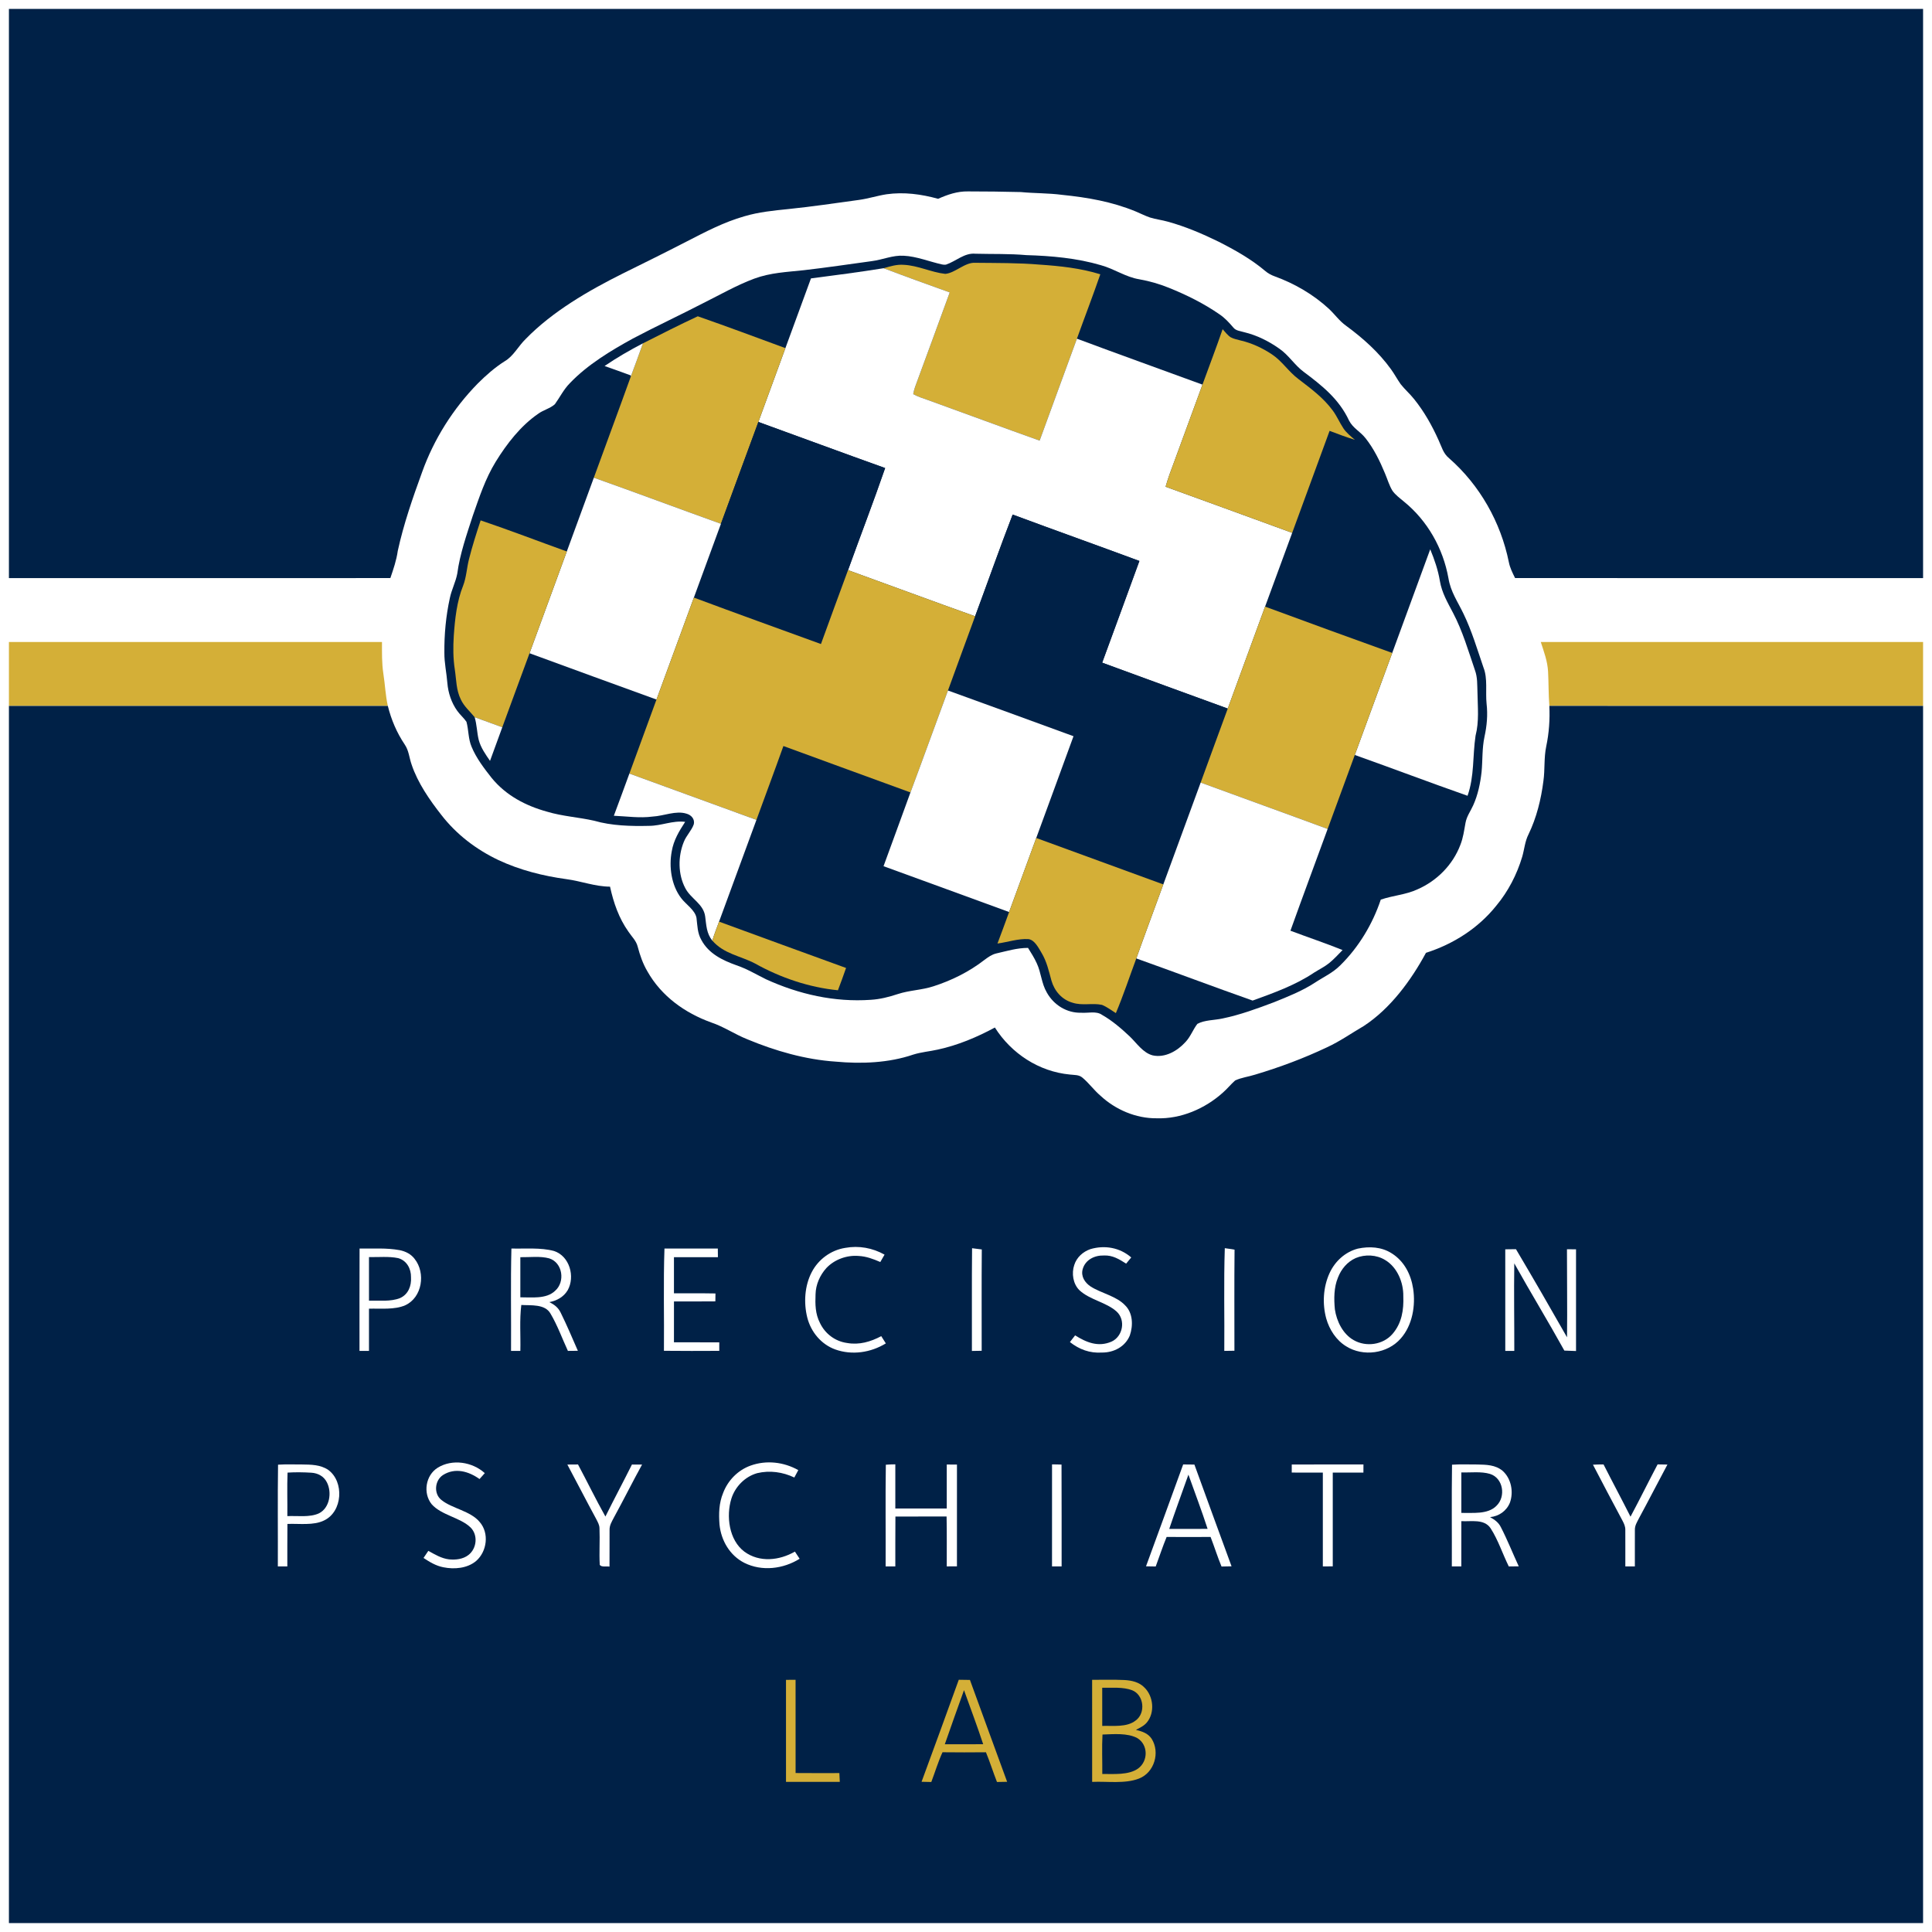 <?xml version="1.0" encoding="UTF-8" standalone="no"?>
<!DOCTYPE svg PUBLIC "-//W3C//DTD SVG 1.1//EN" "http://www.w3.org/Graphics/SVG/1.1/DTD/svg11.dtd">
<svg xmlns="http://www.w3.org/2000/svg" version="1.1" viewBox="0 0 1024 1024" width="1024.0pt" height="1024.0pt">
<path d="M 0.00 0.00 L 1024.00 0.00 L 1024.00 1024.00 L 0.00 1024.00 L 0.00 0.00 Z" fill="#ffffff" />
<path d="M 4.73 4.73 C 342.91 4.72 681.09 4.72 1019.27 4.73 C 1019.28 105.29 1019.28 205.85 1019.27 306.41 C 947.19 306.39 875.10 306.47 803.02 306.37 C 801.66 303.63 800.30 300.95 799.71 297.91 C 795.42 276.77 784.32 257.15 768.09 242.91 C 764.88 240.31 764.16 236.86 762.47 233.28 C 759.02 225.58 754.80 218.08 749.49 211.51 C 747.28 208.73 744.58 206.40 742.39 203.62 C 740.59 201.07 739.13 198.30 737.30 195.77 C 730.73 186.64 722.41 179.24 713.39 172.61 C 709.84 170.08 707.48 166.60 704.33 163.66 C 696.14 156.11 686.20 150.32 675.75 146.52 C 673.75 145.80 672.08 144.90 670.47 143.52 C 663.13 137.33 654.41 132.41 645.86 128.09 C 637.25 123.87 628.23 120.03 618.97 117.49 C 615.84 116.61 612.60 116.24 609.51 115.28 C 606.90 114.38 604.41 113.09 601.86 112.04 C 589.31 106.88 576.40 104.65 562.97 103.28 C 555.67 102.31 548.32 102.50 541.00 101.79 C 531.68 101.56 522.32 101.45 513.00 101.45 C 507.38 101.36 502.28 103.12 497.22 105.37 C 488.24 102.90 479.15 101.66 469.86 102.97 C 464.92 103.74 460.17 105.30 455.20 105.97 C 442.80 107.66 430.43 109.52 417.97 110.79 C 409.96 111.62 402.28 112.34 394.51 114.64 C 383.52 117.79 373.97 122.86 363.87 128.04 C 352.68 133.82 341.39 139.38 330.11 144.96 C 311.97 154.01 292.90 165.02 278.66 179.63 C 274.73 183.43 272.13 188.82 267.47 191.49 C 262.23 194.81 257.63 198.88 253.25 203.24 C 240.19 216.56 229.99 232.71 223.71 250.28 C 218.74 263.91 213.93 277.77 210.83 291.96 C 210.13 296.97 208.52 301.63 206.90 306.39 C 139.51 306.44 72.12 306.40 4.73 306.41 C 4.72 205.85 4.72 105.29 4.73 4.73 Z" fill="#002147" />
<path d="M 543.99 135.22 C 557.16 135.60 570.82 136.81 583.51 140.56 C 590.79 142.57 596.54 146.85 603.97 148.05 C 609.36 149.02 614.42 150.47 619.49 152.52 C 628.87 156.29 638.08 160.86 646.40 166.63 C 649.20 168.53 651.43 170.95 653.61 173.51 C 654.99 175.34 657.30 175.41 659.39 176.06 C 666.12 177.65 672.51 180.85 678.13 184.84 C 683.08 188.27 686.11 193.45 690.95 197.06 C 700.71 204.36 709.72 211.52 715.00 222.86 C 717.15 227.03 720.93 228.65 723.75 232.25 C 728.15 237.79 731.38 244.40 734.07 250.91 C 735.36 253.92 736.29 257.25 737.99 260.04 C 739.55 262.31 742.02 264.08 744.11 265.85 C 756.63 276.01 764.87 290.67 767.71 306.49 C 768.87 313.67 772.62 318.88 775.69 325.31 C 780.05 334.26 783.03 344.35 786.27 353.79 C 788.59 359.58 787.27 366.77 787.92 373.01 C 788.60 378.94 788.08 384.70 786.81 390.50 C 785.49 396.71 785.86 402.87 785.27 409.13 C 784.60 415.11 783.33 421.32 780.83 426.81 C 779.39 430.05 777.42 432.54 776.76 436.07 C 776.02 440.08 775.54 444.01 774.01 447.84 C 770.00 458.41 761.57 466.91 751.23 471.40 C 745.00 474.27 738.56 474.54 731.84 476.82 C 727.52 489.73 720.21 501.92 710.52 511.50 C 706.48 515.62 701.59 517.76 696.86 520.88 C 690.24 525.21 682.57 528.25 675.25 531.20 C 666.37 534.56 657.27 537.90 647.95 539.82 C 643.74 540.76 638.42 540.58 634.62 542.68 C 632.27 545.74 631.03 549.46 628.30 552.33 C 624.03 557.04 617.48 560.81 610.94 559.37 C 605.79 558.03 602.45 552.84 598.78 549.33 C 594.30 545.12 589.47 540.94 584.10 537.90 C 581.03 535.71 576.67 537.06 572.98 536.77 C 565.39 536.95 558.52 532.65 554.86 526.10 C 551.92 521.08 551.90 515.64 549.48 510.50 C 548.18 507.61 546.52 505.08 544.87 502.40 C 538.98 502.42 533.68 504.07 527.99 505.36 C 525.58 505.96 523.75 507.31 521.78 508.77 C 513.75 515.01 504.43 519.65 494.76 522.75 C 488.55 524.79 482.05 524.83 475.82 526.88 C 471.14 528.43 466.47 529.62 461.52 529.92 C 442.28 531.26 423.46 527.00 406.00 519.03 C 400.76 516.45 395.81 513.45 390.23 511.58 C 382.90 508.96 375.62 505.43 371.77 498.26 C 369.61 494.51 369.67 490.68 369.16 486.54 C 368.42 482.32 363.48 479.33 361.00 475.98 C 355.82 469.19 354.48 459.41 356.05 451.18 C 357.03 445.30 359.97 440.51 363.15 435.60 C 356.44 434.77 350.63 437.71 344.00 437.72 C 334.43 437.95 324.18 437.69 314.94 435.01 C 306.65 433.13 298.18 432.68 289.97 430.21 C 278.60 427.08 268.21 421.62 260.64 412.39 C 256.62 407.29 252.44 401.85 249.95 395.81 C 248.12 391.50 248.43 386.95 247.23 382.56 C 245.81 380.48 243.81 378.83 242.35 376.76 C 239.29 372.51 237.54 367.23 237.11 362.02 C 236.69 356.61 235.49 351.41 235.53 346.00 C 235.43 336.32 236.34 326.50 238.42 317.03 C 239.34 312.54 241.53 308.47 242.37 303.99 C 243.75 293.58 247.38 283.27 250.61 273.29 C 254.11 263.32 257.19 253.81 262.74 244.73 C 268.59 235.24 275.96 225.70 285.22 219.33 C 287.94 217.31 291.62 216.49 294.09 214.25 C 296.79 210.49 298.76 206.38 302.08 203.05 C 311.37 193.30 323.74 185.85 335.48 179.41 C 347.77 172.91 360.39 167.05 372.74 160.66 C 381.63 156.24 390.45 151.15 399.76 147.69 C 408.44 144.49 416.98 144.20 426.08 143.21 C 438.06 141.84 450.01 140.05 461.96 138.42 C 468.05 137.63 473.17 135.18 479.02 135.55 C 485.72 135.84 492.88 138.76 499.32 140.17 C 500.03 140.33 500.71 140.36 501.38 140.26 C 506.69 138.49 511.15 133.92 517.00 134.48 C 525.99 134.72 535.03 134.42 543.99 135.22 Z" fill="#002147" />
<path d="M 516.97 139.29 C 528.30 139.42 539.70 139.29 551.00 140.25 C 561.90 140.99 572.71 142.13 583.19 145.38 C 579.24 156.82 574.88 168.12 570.79 179.51 C 564.22 197.53 557.56 215.51 551.02 233.53 C 531.30 226.50 511.68 219.20 491.99 212.09 C 489.34 211.14 486.49 210.27 484.03 208.90 C 484.24 207.60 484.59 206.33 485.01 205.09 C 491.16 188.40 497.30 171.70 503.38 154.99 C 491.67 150.78 479.96 146.56 468.33 142.16 C 471.90 141.15 475.25 140.06 479.02 140.36 C 486.60 140.71 493.63 144.36 501.02 145.16 C 506.36 144.68 511.42 138.91 516.97 139.29 Z" fill="#d4af37" />
<path d="M 468.33 142.16 C 479.96 146.56 491.67 150.78 503.38 154.99 C 497.30 171.70 491.16 188.40 485.01 205.09 C 484.59 206.33 484.24 207.60 484.03 208.90 C 486.49 210.27 489.34 211.14 491.99 212.09 C 511.68 219.20 531.30 226.50 551.02 233.53 C 557.56 215.51 564.22 197.53 570.79 179.51 C 592.91 187.78 615.17 195.72 637.33 203.86 C 632.37 217.39 627.40 230.93 622.45 244.46 C 620.76 248.93 619.08 253.38 617.79 257.98 C 640.18 266.06 662.53 274.26 684.89 282.42 C 680.09 295.44 675.34 308.49 670.52 321.51 C 663.95 339.53 657.29 357.53 650.74 375.56 C 628.56 367.42 606.32 359.43 584.17 351.23 C 590.73 333.25 597.39 315.31 603.90 297.32 C 581.65 289.07 559.29 281.12 537.05 272.85 L 536.73 272.74 C 529.84 290.60 523.48 308.69 516.83 326.64 C 494.33 318.64 471.94 310.29 449.47 302.18 C 455.97 284.13 462.88 266.21 469.14 248.08 C 446.70 240.06 424.35 231.77 401.95 223.65 C 406.70 210.59 411.51 197.55 416.28 184.51 C 420.78 172.18 425.31 159.87 429.83 147.56 C 442.69 145.88 455.52 144.23 468.33 142.16 Z" fill="#ffffff" />
<path d="M 369.84 167.64 C 385.39 173.05 400.83 178.84 416.28 184.51 C 411.51 197.55 406.70 210.59 401.95 223.65 C 395.27 241.61 388.76 259.65 382.11 277.63 C 359.64 269.55 337.24 261.16 314.75 253.18 C 321.23 235.32 327.90 217.52 334.31 199.64 C 336.48 193.75 338.72 187.89 340.78 181.97 C 350.42 177.11 360.06 172.18 369.84 167.64 Z" fill="#d4af37" />
<path d="M 648.02 174.47 C 649.33 175.93 650.62 177.67 652.27 178.75 C 653.93 179.68 655.97 180.01 657.79 180.52 C 663.62 181.89 669.18 184.51 674.15 187.82 C 679.55 191.39 682.90 196.92 688.13 200.85 C 694.84 206.03 701.27 210.64 706.39 217.59 C 708.59 220.56 709.99 223.94 712.01 227.00 C 713.62 229.42 715.94 231.22 718.10 233.12 C 713.58 231.69 709.13 230.08 704.71 228.36 C 698.11 246.38 691.51 264.40 684.89 282.42 C 662.53 274.26 640.18 266.06 617.79 257.98 C 619.08 253.38 620.76 248.93 622.45 244.46 C 627.40 230.93 632.37 217.39 637.33 203.86 C 640.88 194.06 644.63 184.33 648.02 174.47 Z" fill="#d4af37" />
<path d="M 340.78 181.97 C 338.72 187.89 336.48 193.75 334.31 199.64 L 334.34 198.99 C 329.72 197.28 325.08 195.63 320.44 193.99 C 326.96 189.55 333.79 185.60 340.78 181.97 Z" fill="#ffffff" />
<path d="M 401.95 223.65 C 424.35 231.77 446.70 240.06 469.14 248.08 C 462.88 266.21 455.97 284.13 449.47 302.18 C 444.66 315.22 439.86 328.28 435.12 341.35 C 412.66 333.17 390.15 325.10 367.77 316.73 C 372.55 303.70 377.32 290.66 382.11 277.63 C 388.76 259.65 395.27 241.61 401.95 223.65 Z" fill="#002147" />
<path d="M 314.75 253.18 C 337.24 261.16 359.64 269.55 382.11 277.63 C 377.32 290.66 372.55 303.70 367.77 316.73 C 361.15 334.74 354.54 352.75 347.95 370.77 C 325.51 362.63 303.07 354.46 280.66 346.23 C 287.22 328.24 293.84 310.27 300.42 292.29 C 305.19 279.25 309.97 266.21 314.75 253.18 Z" fill="#ffffff" />
<path d="M 536.73 272.74 L 537.05 272.85 C 559.29 281.12 581.65 289.07 603.90 297.32 C 597.39 315.31 590.73 333.25 584.17 351.23 C 606.32 359.43 628.56 367.42 650.74 375.56 C 645.95 388.63 641.12 401.68 636.38 414.77 C 629.77 432.76 623.17 450.76 616.58 468.76 C 594.15 460.50 571.66 452.41 549.23 444.15 C 555.81 426.17 562.44 408.21 568.98 390.21 C 546.81 382.13 524.65 373.99 502.44 365.98 C 507.19 352.85 512.04 339.76 516.83 326.64 C 523.48 308.69 529.84 290.60 536.73 272.74 Z" fill="#002147" />
<path d="M 254.75 275.81 C 270.08 280.98 285.19 286.82 300.42 292.29 C 293.84 310.27 287.22 328.24 280.66 346.23 C 275.79 359.29 271.07 372.41 266.22 385.48 C 261.34 383.70 256.47 381.87 251.57 380.13 C 248.99 376.91 246.05 374.57 244.24 370.73 C 241.74 365.67 241.91 360.45 241.07 354.94 C 240.14 348.99 240.13 343.00 240.51 337.00 C 241.12 328.18 242.12 318.71 245.45 310.47 C 247.21 305.88 247.36 301.18 248.55 296.46 C 250.29 289.53 252.51 282.58 254.75 275.81 Z" fill="#d4af37" />
<path d="M 758.05 291.14 C 760.29 296.59 762.20 302.07 763.16 307.90 C 764.23 314.23 767.24 319.27 770.15 324.85 C 775.13 334.27 778.27 345.00 781.73 355.15 C 783.18 359.10 782.91 362.87 783.09 367.00 C 783.20 374.86 784.05 382.24 782.07 389.97 C 780.46 400.73 781.52 411.28 777.83 421.78 C 757.84 414.77 738.03 407.24 718.07 400.15 C 724.70 382.13 731.30 364.10 737.91 346.07 C 744.62 327.76 751.32 309.45 758.05 291.14 Z" fill="#ffffff" />
<path d="M 449.47 302.18 C 471.94 310.29 494.33 318.64 516.83 326.64 C 512.04 339.76 507.19 352.85 502.44 365.98 C 495.77 383.98 489.28 402.03 482.56 420.01 C 460.13 411.78 437.64 403.68 415.22 395.41 C 410.56 408.49 405.68 421.50 400.93 434.55 C 378.47 426.40 356.03 418.20 333.59 410.01 C 338.35 396.92 343.17 383.86 347.95 370.77 C 354.54 352.75 361.15 334.74 367.77 316.73 C 390.15 325.10 412.66 333.17 435.12 341.35 C 439.86 328.28 444.66 315.22 449.47 302.18 Z" fill="#d4af37" />
<path d="M 670.52 321.51 C 692.95 329.79 715.41 337.99 737.91 346.07 C 731.30 364.10 724.70 382.13 718.07 400.15 C 713.27 413.22 708.49 426.30 703.68 439.37 C 681.28 431.07 658.80 423.01 636.38 414.77 C 641.12 401.68 645.95 388.63 650.74 375.56 C 657.29 357.53 663.95 339.53 670.52 321.51 Z" fill="#d4af37" />
<path d="M 4.73 340.28 C 70.64 340.27 136.55 340.30 202.46 340.27 C 202.46 345.91 202.34 351.40 203.18 357.00 C 204.10 362.76 204.28 368.48 205.56 374.15 C 138.62 374.15 71.67 374.15 4.73 374.15 C 4.73 362.86 4.71 351.57 4.73 340.28 Z" fill="#d4af37" />
<path d="M 816.65 340.28 C 884.19 340.28 951.73 340.28 1019.27 340.28 C 1019.29 351.57 1019.27 362.86 1019.27 374.15 C 953.25 374.15 887.22 374.16 821.19 374.14 C 820.71 368.08 820.83 362.02 820.51 355.96 C 820.20 350.36 818.34 345.55 816.65 340.28 Z" fill="#d4af37" />
<path d="M 502.44 365.98 C 524.65 373.99 546.81 382.13 568.98 390.21 C 562.44 408.21 555.81 426.17 549.23 444.15 C 544.43 457.23 539.61 470.30 534.85 483.39 C 512.68 475.25 490.47 467.21 468.29 459.10 C 473.01 446.05 477.87 433.06 482.56 420.01 C 489.28 402.03 495.77 383.98 502.44 365.98 Z" fill="#ffffff" />
<path d="M 4.73 374.15 C 71.67 374.15 138.62 374.15 205.56 374.15 C 207.35 381.41 210.29 388.32 214.46 394.53 C 216.77 397.91 216.82 401.43 218.19 405.31 C 221.43 414.98 227.72 424.03 233.98 432.01 C 241.96 442.30 252.44 450.28 264.17 455.85 C 275.47 461.15 287.89 464.29 300.23 465.97 C 308.08 467.01 315.30 469.89 323.33 469.95 C 325.20 478.50 328.00 486.64 333.11 493.84 C 334.95 496.58 337.20 498.57 338.00 501.79 C 339.22 506.37 340.73 510.77 343.15 514.87 C 350.54 527.96 362.92 536.85 376.88 541.90 C 383.65 544.16 389.45 548.19 396.07 550.83 C 410.90 557.01 426.92 561.63 443.01 562.69 C 456.54 563.95 471.04 563.39 483.99 558.97 C 488.30 557.61 492.68 557.29 497.06 556.30 C 507.59 554.03 517.86 549.72 527.31 544.61 C 536.04 558.40 550.67 567.97 567.00 569.52 C 569.45 569.84 571.82 569.52 573.79 571.24 C 577.22 574.12 579.84 577.84 583.27 580.75 C 591.19 588.14 602.11 592.82 613.01 592.71 C 625.86 593.16 638.64 587.64 648.12 579.14 C 650.43 577.13 652.35 574.71 654.64 572.68 C 657.91 571.12 661.79 570.69 665.26 569.57 C 678.26 565.69 691.07 560.91 703.34 555.09 C 710.23 551.92 716.28 547.62 722.83 543.80 C 736.92 534.59 747.87 519.67 755.79 505.02 C 770.35 500.35 783.46 492.03 793.06 480.04 C 799.37 472.47 804.00 463.49 806.82 454.05 C 807.98 450.01 808.22 446.02 810.15 442.20 C 814.41 433.42 816.82 423.60 818.04 413.96 C 818.91 407.76 818.25 401.72 819.54 395.57 C 821.03 388.51 821.52 381.34 821.19 374.14 C 887.22 374.16 953.25 374.15 1019.27 374.15 C 1019.27 589.19 1019.28 804.23 1019.27 1019.27 C 681.09 1019.28 342.91 1019.28 4.73 1019.27 C 4.72 804.23 4.73 589.19 4.73 374.15 Z" fill="#002147" />
<path d="M 251.57 380.13 C 256.47 381.87 261.34 383.70 266.22 385.48 C 264.06 391.42 261.85 397.33 259.72 403.28 C 257.32 399.80 254.83 396.31 253.73 392.16 C 252.76 388.18 252.77 384.09 251.57 380.13 Z" fill="#ffffff" />
<path d="M 333.59 410.01 C 356.03 418.20 378.47 426.40 400.93 434.55 C 394.30 452.52 387.75 470.52 381.12 488.49 C 379.90 491.82 378.55 495.16 377.55 498.56 C 374.43 494.67 374.38 490.46 373.76 485.75 C 372.87 479.02 366.19 476.46 363.22 470.75 C 359.30 463.36 359.31 453.89 362.43 446.23 C 363.74 442.86 366.58 440.21 367.74 436.83 C 368.33 434.09 366.37 431.95 363.85 431.26 C 358.23 429.48 351.81 432.49 345.95 432.79 C 338.98 433.71 332.32 432.67 325.35 432.37 C 328.16 424.94 330.84 417.46 333.59 410.01 Z" fill="#ffffff" />
<path d="M 636.38 414.77 C 658.80 423.01 681.28 431.07 703.68 439.37 C 697.11 457.34 690.42 475.28 683.96 493.30 C 693.15 496.77 702.49 499.87 711.59 503.55 C 709.30 505.88 707.00 508.42 704.47 510.47 C 702.08 512.40 699.14 513.84 696.52 515.49 C 686.73 522.11 674.97 526.33 663.91 530.32 C 643.30 523.05 622.85 515.32 602.27 507.99 C 606.93 494.88 611.82 481.84 616.58 468.76 C 623.17 450.76 629.77 432.76 636.38 414.77 Z" fill="#ffffff" />
<path d="M 549.23 444.15 C 571.66 452.41 594.15 460.50 616.58 468.76 C 611.82 481.84 606.93 494.88 602.27 507.99 C 598.67 517.65 595.44 527.49 591.43 536.98 C 589.06 535.48 586.69 533.67 584.08 532.61 C 579.03 531.49 573.66 533.16 568.44 531.45 C 562.83 529.84 558.88 525.27 557.29 519.75 C 555.88 514.63 554.81 509.61 552.02 505.00 C 550.47 502.46 548.39 498.15 545.11 497.76 C 539.70 497.39 534.04 499.38 528.68 500.09 C 530.80 494.54 532.80 488.96 534.85 483.39 C 539.61 470.30 544.43 457.23 549.23 444.15 Z" fill="#d4af37" />
<path d="M 381.12 488.49 C 403.54 496.73 425.98 504.88 448.43 513.04 C 447.06 517.00 445.62 520.94 444.12 524.86 C 428.79 523.35 413.63 518.19 400.21 510.69 C 392.27 506.53 383.80 505.68 377.55 498.56 C 378.55 495.16 379.90 491.82 381.12 488.49 Z" fill="#d4af37" />
<path d="M 468.83 664.98 C 468.09 666.29 467.33 667.60 466.58 668.90 C 462.84 667.28 459.17 665.88 455.05 665.68 C 448.86 665.17 442.36 667.52 438.06 672.02 C 434.61 675.79 432.37 680.85 432.26 685.98 C 432.04 691.33 432.10 696.37 434.61 701.23 C 437.35 706.96 442.66 710.94 448.97 711.81 C 455.41 712.95 461.42 711.18 467.08 708.19 C 467.89 709.47 468.70 710.75 469.51 712.03 C 461.50 716.93 451.63 718.41 442.71 715.24 C 435.25 712.53 429.82 705.99 427.88 698.37 C 425.90 690.50 426.46 681.49 430.25 674.23 C 433.77 667.46 440.44 662.58 447.99 661.40 C 455.20 660.09 462.45 661.41 468.83 664.98 Z" fill="#ffffff" />
<path d="M 599.58 666.47 C 598.68 667.56 597.78 668.65 596.88 669.75 C 593.13 667.37 589.65 665.20 585.01 665.44 C 580.11 665.31 575.25 667.71 573.85 672.66 C 572.79 676.51 574.98 679.82 578.08 681.89 C 583.58 685.41 591.69 686.95 596.25 691.77 C 600.52 695.86 600.64 702.60 598.82 707.85 C 596.35 713.82 590.30 716.94 584.02 716.88 C 577.61 717.29 572.08 715.25 567.08 711.33 C 567.99 710.14 568.91 708.95 569.83 707.77 C 575.83 711.54 582.11 714.13 589.12 711.09 C 595.13 708.38 596.78 699.69 591.84 695.16 C 586.38 690.20 577.62 688.99 572.13 683.85 C 568.71 680.52 567.87 674.83 569.39 670.44 C 570.68 666.40 573.99 663.43 577.94 662.06 C 585.54 659.82 593.53 661.22 599.58 666.47 Z" fill="#ffffff" />
<path d="M 719.70 661.79 C 725.80 660.51 732.27 660.85 737.63 664.29 C 744.26 668.44 747.84 675.47 749.00 683.04 C 750.36 692.01 748.61 702.42 742.45 709.40 C 735.44 717.50 722.48 719.25 713.47 713.55 C 708.21 710.36 704.60 704.71 702.94 698.87 C 700.79 691.00 701.30 682.17 704.71 674.73 C 707.60 668.47 712.98 663.55 719.70 661.79 Z" fill="#ffffff" />
<path d="M 190.58 661.76 C 197.94 661.88 204.62 661.30 211.83 662.61 C 214.95 663.24 217.84 664.66 219.78 667.27 C 225.70 674.70 223.81 687.66 214.82 691.80 C 209.17 694.32 201.66 693.44 195.57 693.63 C 195.57 701.09 195.57 708.55 195.57 716.01 C 193.89 716.01 192.21 716.01 190.54 716.00 C 190.57 697.92 190.48 679.84 190.58 661.76 Z" fill="#ffffff" />
<path d="M 271.06 661.74 C 278.34 661.94 286.62 661.14 293.65 663.06 C 301.90 665.74 304.94 676.67 300.87 683.87 C 298.70 687.46 295.18 689.36 291.15 690.16 C 293.87 691.49 295.86 693.01 297.20 695.79 C 300.46 702.38 303.33 709.20 306.28 715.95 C 304.52 715.97 302.76 715.99 301.00 716.00 C 297.95 709.44 295.47 702.43 291.76 696.21 C 288.80 691.02 281.36 691.99 276.30 691.66 C 275.30 699.69 276.00 707.92 275.80 716.01 C 274.15 716.01 272.51 716.01 270.86 716.01 C 270.98 697.93 270.60 679.81 271.06 661.74 Z" fill="#ffffff" />
<path d="M 352.18 661.75 C 361.61 661.79 371.04 661.76 380.46 661.76 C 380.48 663.29 380.50 664.81 380.51 666.33 C 372.75 666.33 364.98 666.33 357.21 666.33 C 357.21 672.72 357.21 679.10 357.21 685.48 C 364.54 685.52 371.88 685.42 379.21 685.56 C 379.19 686.95 379.17 688.35 379.16 689.75 C 371.84 689.83 364.53 689.78 357.22 689.79 C 357.20 697.01 357.21 704.23 357.21 711.45 C 365.21 711.47 373.22 711.43 381.23 711.47 C 381.23 712.97 381.23 714.48 381.23 715.98 C 371.46 716.02 361.68 716.07 351.90 715.95 C 352.07 697.89 351.56 679.79 352.18 661.75 Z" fill="#ffffff" />
<path d="M 515.22 661.58 C 516.51 661.75 517.80 661.91 519.09 662.07 L 520.37 662.23 C 520.22 680.13 520.33 698.04 520.31 715.94 C 518.58 715.97 516.86 716.00 515.13 716.03 C 515.19 697.88 515.02 679.73 515.22 661.58 Z" fill="#ffffff" />
<path d="M 649.17 661.56 C 650.44 661.72 651.71 661.90 652.98 662.10 L 654.34 662.34 C 654.15 680.20 654.29 698.06 654.27 715.92 C 652.48 715.95 650.69 715.98 648.90 716.00 C 649.06 697.86 648.57 679.68 649.17 661.56 Z" fill="#ffffff" />
<path d="M 797.82 662.16 C 799.71 662.14 801.60 662.12 803.49 662.09 C 812.66 677.56 821.67 693.16 830.56 708.80 C 830.75 693.24 830.50 677.69 830.52 662.13 C 832.12 662.14 833.72 662.15 835.33 662.16 C 835.32 680.13 835.33 698.10 835.33 716.07 C 833.26 716.01 831.20 715.94 829.14 715.84 C 820.53 700.30 811.26 685.12 802.60 669.61 C 802.37 685.07 802.64 700.54 802.61 716.01 C 801.02 716.01 799.42 716.01 797.83 716.01 C 797.82 698.06 797.83 680.11 797.82 662.16 Z" fill="#ffffff" />
<path d="M 291.12 666.97 C 298.28 669.25 299.67 679.45 294.18 684.19 C 289.55 688.63 281.68 687.57 275.79 687.60 C 275.80 680.51 275.80 673.42 275.79 666.34 C 280.75 666.43 286.30 665.64 291.12 666.97 Z" fill="#002147" />
<path d="M 718.54 666.80 C 723.47 664.72 729.57 664.99 734.16 667.84 C 740.58 671.65 743.90 679.76 743.78 687.01 C 744.07 694.31 742.97 701.34 738.05 707.03 C 733.03 712.80 724.10 714.07 717.50 710.31 C 711.75 707.09 708.43 700.27 707.51 693.96 C 706.98 688.44 706.97 682.37 709.14 677.16 C 710.88 672.64 714.07 668.80 718.54 666.80 Z" fill="#002147" />
<path d="M 195.57 666.28 C 200.65 666.39 206.04 665.80 211.03 666.83 C 215.59 668.10 217.93 672.47 217.84 677.00 C 218.13 681.56 216.38 686.07 212.02 688.02 C 207.09 689.99 200.82 689.26 195.57 689.39 C 195.57 681.68 195.58 673.98 195.57 666.28 Z" fill="#002147" />
<path d="M 256.95 780.79 C 256.02 781.84 255.09 782.88 254.16 783.92 C 248.38 779.81 241.19 777.72 234.77 781.81 C 230.38 784.67 229.77 791.76 233.98 795.03 C 239.54 799.57 249.43 800.78 254.29 806.75 C 259.40 812.65 258.10 822.36 252.37 827.34 C 247.72 831.28 240.77 831.87 235.01 830.69 C 231.04 829.92 227.80 827.94 224.48 825.75 C 225.32 824.49 226.17 823.24 227.02 821.98 C 230.48 823.89 233.96 826.01 237.97 826.49 C 241.47 826.85 245.38 826.42 248.25 824.21 C 252.71 820.80 253.49 813.61 249.39 809.57 C 243.93 804.28 233.88 803.10 228.76 797.23 C 224.09 791.36 225.57 781.93 232.00 777.92 C 239.68 773.15 250.35 774.80 256.95 780.79 Z" fill="#ffffff" />
<path d="M 423.11 779.19 C 422.42 780.50 421.71 781.80 421.01 783.11 C 414.84 780.18 408.01 779.22 401.33 780.80 C 394.89 782.62 389.67 787.92 387.66 794.26 C 384.78 803.49 386.33 816.26 394.55 822.42 C 402.55 828.28 413.08 827.13 421.32 822.38 C 422.16 823.65 422.99 824.91 423.82 826.18 C 415.13 831.61 403.85 832.99 394.53 828.35 C 386.81 824.43 382.20 816.51 381.35 808.04 C 380.92 802.27 381.04 796.69 383.28 791.28 C 385.79 784.65 391.10 779.22 397.79 776.81 C 406.16 773.79 415.41 774.86 423.11 779.19 Z" fill="#ffffff" />
<path d="M 147.37 776.31 C 151.56 776.03 155.79 776.24 160.00 776.20 C 164.84 776.27 169.80 776.26 173.98 779.08 C 182.54 785.35 181.60 801.19 171.81 805.85 C 166.21 808.67 158.49 807.45 152.34 807.72 C 152.25 815.22 152.32 822.72 152.29 830.22 C 150.62 830.22 148.94 830.22 147.26 830.23 C 147.34 812.28 147.11 794.24 147.37 776.31 Z" fill="#ffffff" />
<path d="M 300.70 776.24 C 302.59 776.22 304.48 776.21 306.36 776.20 C 311.25 785.37 315.80 794.73 320.88 803.80 C 325.46 794.56 330.34 785.46 334.94 776.23 C 336.73 776.23 338.52 776.24 340.30 776.26 C 335.18 785.57 330.45 795.09 325.34 804.40 C 324.23 806.57 323.01 808.42 323.08 810.96 C 323.01 817.42 323.14 823.88 323.05 830.34 C 321.63 830.05 318.80 830.76 317.89 829.42 C 317.52 822.95 318.02 816.44 317.74 809.97 C 317.68 808.10 316.80 806.71 315.99 805.09 C 310.79 795.53 305.85 785.83 300.70 776.24 Z" fill="#ffffff" />
<path d="M 469.51 776.33 C 471.17 776.17 472.86 776.17 474.54 776.13 C 474.55 783.93 474.54 791.73 474.54 799.54 C 483.63 799.55 492.71 799.54 501.80 799.54 C 501.80 791.77 501.80 784.00 501.80 776.22 C 503.60 776.23 505.41 776.24 507.21 776.26 C 507.20 794.24 507.21 812.23 507.20 830.21 C 505.40 830.21 503.60 830.22 501.80 830.22 C 501.76 821.41 501.90 812.59 501.71 803.78 C 492.67 803.81 483.63 803.79 474.59 803.79 C 474.50 812.60 474.57 821.42 474.54 830.23 C 472.83 830.23 471.11 830.22 469.40 830.22 C 469.49 812.28 469.24 794.25 469.51 776.33 Z" fill="#ffffff" />
<path d="M 562.63 776.26 C 562.74 794.24 562.64 812.24 562.68 830.22 C 560.98 830.22 559.29 830.22 557.59 830.22 C 557.59 812.20 557.59 794.18 557.60 776.16 C 559.27 776.18 560.96 776.18 562.63 776.26 Z" fill="#ffffff" />
<path d="M 627.10 776.19 C 629.08 776.20 631.07 776.22 633.06 776.25 C 639.56 794.25 646.18 812.20 652.75 830.18 C 650.98 830.21 649.20 830.25 647.43 830.29 C 645.29 825.13 643.65 819.81 641.63 814.61 C 633.87 814.66 626.10 814.67 618.34 814.61 C 616.21 819.77 614.50 825.04 612.55 830.27 C 610.84 830.24 609.12 830.21 607.41 830.18 C 614.02 812.20 620.54 794.19 627.10 776.19 Z" fill="#ffffff" />
<path d="M 684.66 776.23 C 697.33 776.16 709.99 776.21 722.66 776.20 C 722.65 777.64 722.65 779.08 722.64 780.52 C 717.22 780.51 711.81 780.52 706.39 780.52 C 706.38 797.08 706.39 813.65 706.39 830.21 C 704.63 830.22 702.88 830.22 701.13 830.23 C 701.13 813.66 701.14 797.09 701.13 780.52 C 695.63 780.52 690.14 780.53 684.65 780.49 C 684.65 779.07 684.66 777.65 684.66 776.23 Z" fill="#ffffff" />
<path d="M 769.60 776.32 C 774.05 776.02 778.55 776.24 783.00 776.21 C 787.76 776.32 792.60 776.36 796.43 779.59 C 801.00 783.67 802.32 790.75 800.30 796.40 C 798.53 800.83 794.47 803.66 789.76 804.11 C 792.19 805.45 794.25 806.90 795.51 809.47 C 798.99 816.20 801.78 823.31 804.97 830.19 C 803.21 830.21 801.46 830.23 799.70 830.25 C 796.39 823.59 794.06 816.20 790.02 809.97 C 786.58 804.91 779.75 806.56 774.54 806.24 C 774.54 814.24 774.55 822.23 774.53 830.23 C 772.86 830.23 771.18 830.23 769.50 830.23 C 769.57 812.29 769.34 794.25 769.60 776.32 Z" fill="#ffffff" />
<path d="M 844.30 776.32 C 846.16 776.19 848.05 776.20 849.91 776.18 C 854.61 785.45 859.53 794.60 864.20 803.87 C 869.11 794.70 873.71 785.36 878.56 776.16 C 880.29 776.19 882.03 776.22 883.77 776.25 C 878.71 785.69 873.83 795.24 868.72 804.66 C 867.67 806.76 866.45 808.51 866.52 810.96 C 866.45 817.38 866.57 823.81 866.51 830.23 C 864.83 830.23 863.14 830.23 861.46 830.23 C 861.41 823.81 861.53 817.38 861.45 810.96 C 861.51 809.16 860.83 807.67 860.02 806.11 C 854.74 796.22 849.47 786.27 844.30 776.32 Z" fill="#ffffff" />
<path d="M 152.41 780.51 C 156.59 780.24 160.88 780.31 165.06 780.57 C 168.56 780.78 171.72 782.52 173.29 785.73 C 175.99 791.05 174.77 799.25 169.05 802.10 C 164.15 804.37 157.61 803.32 152.30 803.57 C 152.39 795.89 152.10 788.17 152.41 780.51 Z" fill="#002147" />
<path d="M 789.77 781.22 C 796.77 783.45 798.25 793.22 793.15 798.11 C 788.57 802.80 780.50 801.74 774.54 801.87 C 774.54 794.72 774.54 787.57 774.54 780.41 C 779.47 780.58 785.02 779.78 789.77 781.22 Z" fill="#002147" />
<path d="M 629.89 781.59 C 633.28 791.16 636.93 800.66 640.05 810.33 C 633.27 810.38 626.50 810.35 619.72 810.35 C 622.62 801.72 625.77 793.17 628.81 784.58 C 629.17 783.58 629.53 782.59 629.89 781.59 Z" fill="#002147" />
<path d="M 421.67 890.32 C 421.68 906.79 421.67 923.27 421.68 939.74 C 429.41 939.81 437.15 939.78 444.88 939.77 C 444.96 941.32 445.03 942.88 445.11 944.43 C 435.60 944.44 426.10 944.44 416.60 944.43 C 416.58 926.41 416.61 908.38 416.59 890.36 C 418.28 890.34 419.98 890.33 421.67 890.32 Z" fill="#d4af37" />
<path d="M 508.17 890.31 C 510.14 890.34 512.12 890.37 514.09 890.40 C 520.61 908.42 527.24 926.39 533.80 944.39 C 532.01 944.42 530.21 944.46 528.42 944.49 C 526.36 939.28 524.71 933.92 522.57 928.74 C 514.89 928.81 507.22 928.83 499.55 928.73 C 497.20 933.87 495.60 939.23 493.61 944.50 C 491.89 944.46 490.17 944.42 488.45 944.38 C 495.11 926.39 501.62 908.35 508.17 890.31 Z" fill="#d4af37" />
<path d="M 578.85 890.33 C 584.57 890.39 590.31 890.17 596.03 890.45 C 599.87 890.67 603.82 891.56 606.58 894.43 C 611.37 899.07 612.19 907.68 607.90 912.89 C 606.32 914.80 604.19 915.73 602.06 916.87 C 605.37 917.71 608.36 918.58 610.39 921.57 C 614.97 928.82 611.85 939.52 603.69 942.67 C 596.21 945.59 586.81 944.06 578.86 944.44 C 578.83 926.40 578.84 908.37 578.85 890.33 Z" fill="#d4af37" />
<path d="M 584.20 894.55 C 589.27 894.62 595.28 894.04 600.06 895.87 C 606.37 898.37 607.34 907.97 601.94 911.89 C 597.24 915.65 589.86 914.59 584.21 914.77 C 584.20 908.03 584.21 901.29 584.20 894.55 Z" fill="#002147" />
<path d="M 510.94 895.83 C 514.36 905.36 517.94 914.85 521.11 924.47 C 514.33 924.52 507.55 924.49 500.77 924.49 C 504.07 914.91 507.53 905.38 510.94 895.83 Z" fill="#002147" />
<path d="M 584.34 919.34 C 590.15 919.16 597.50 918.41 602.78 921.22 C 608.60 924.73 608.63 933.33 603.30 937.29 C 598.30 940.95 590.12 940.21 584.24 940.24 C 584.30 933.29 583.97 926.29 584.34 919.34 Z" fill="#002147" />
</svg>